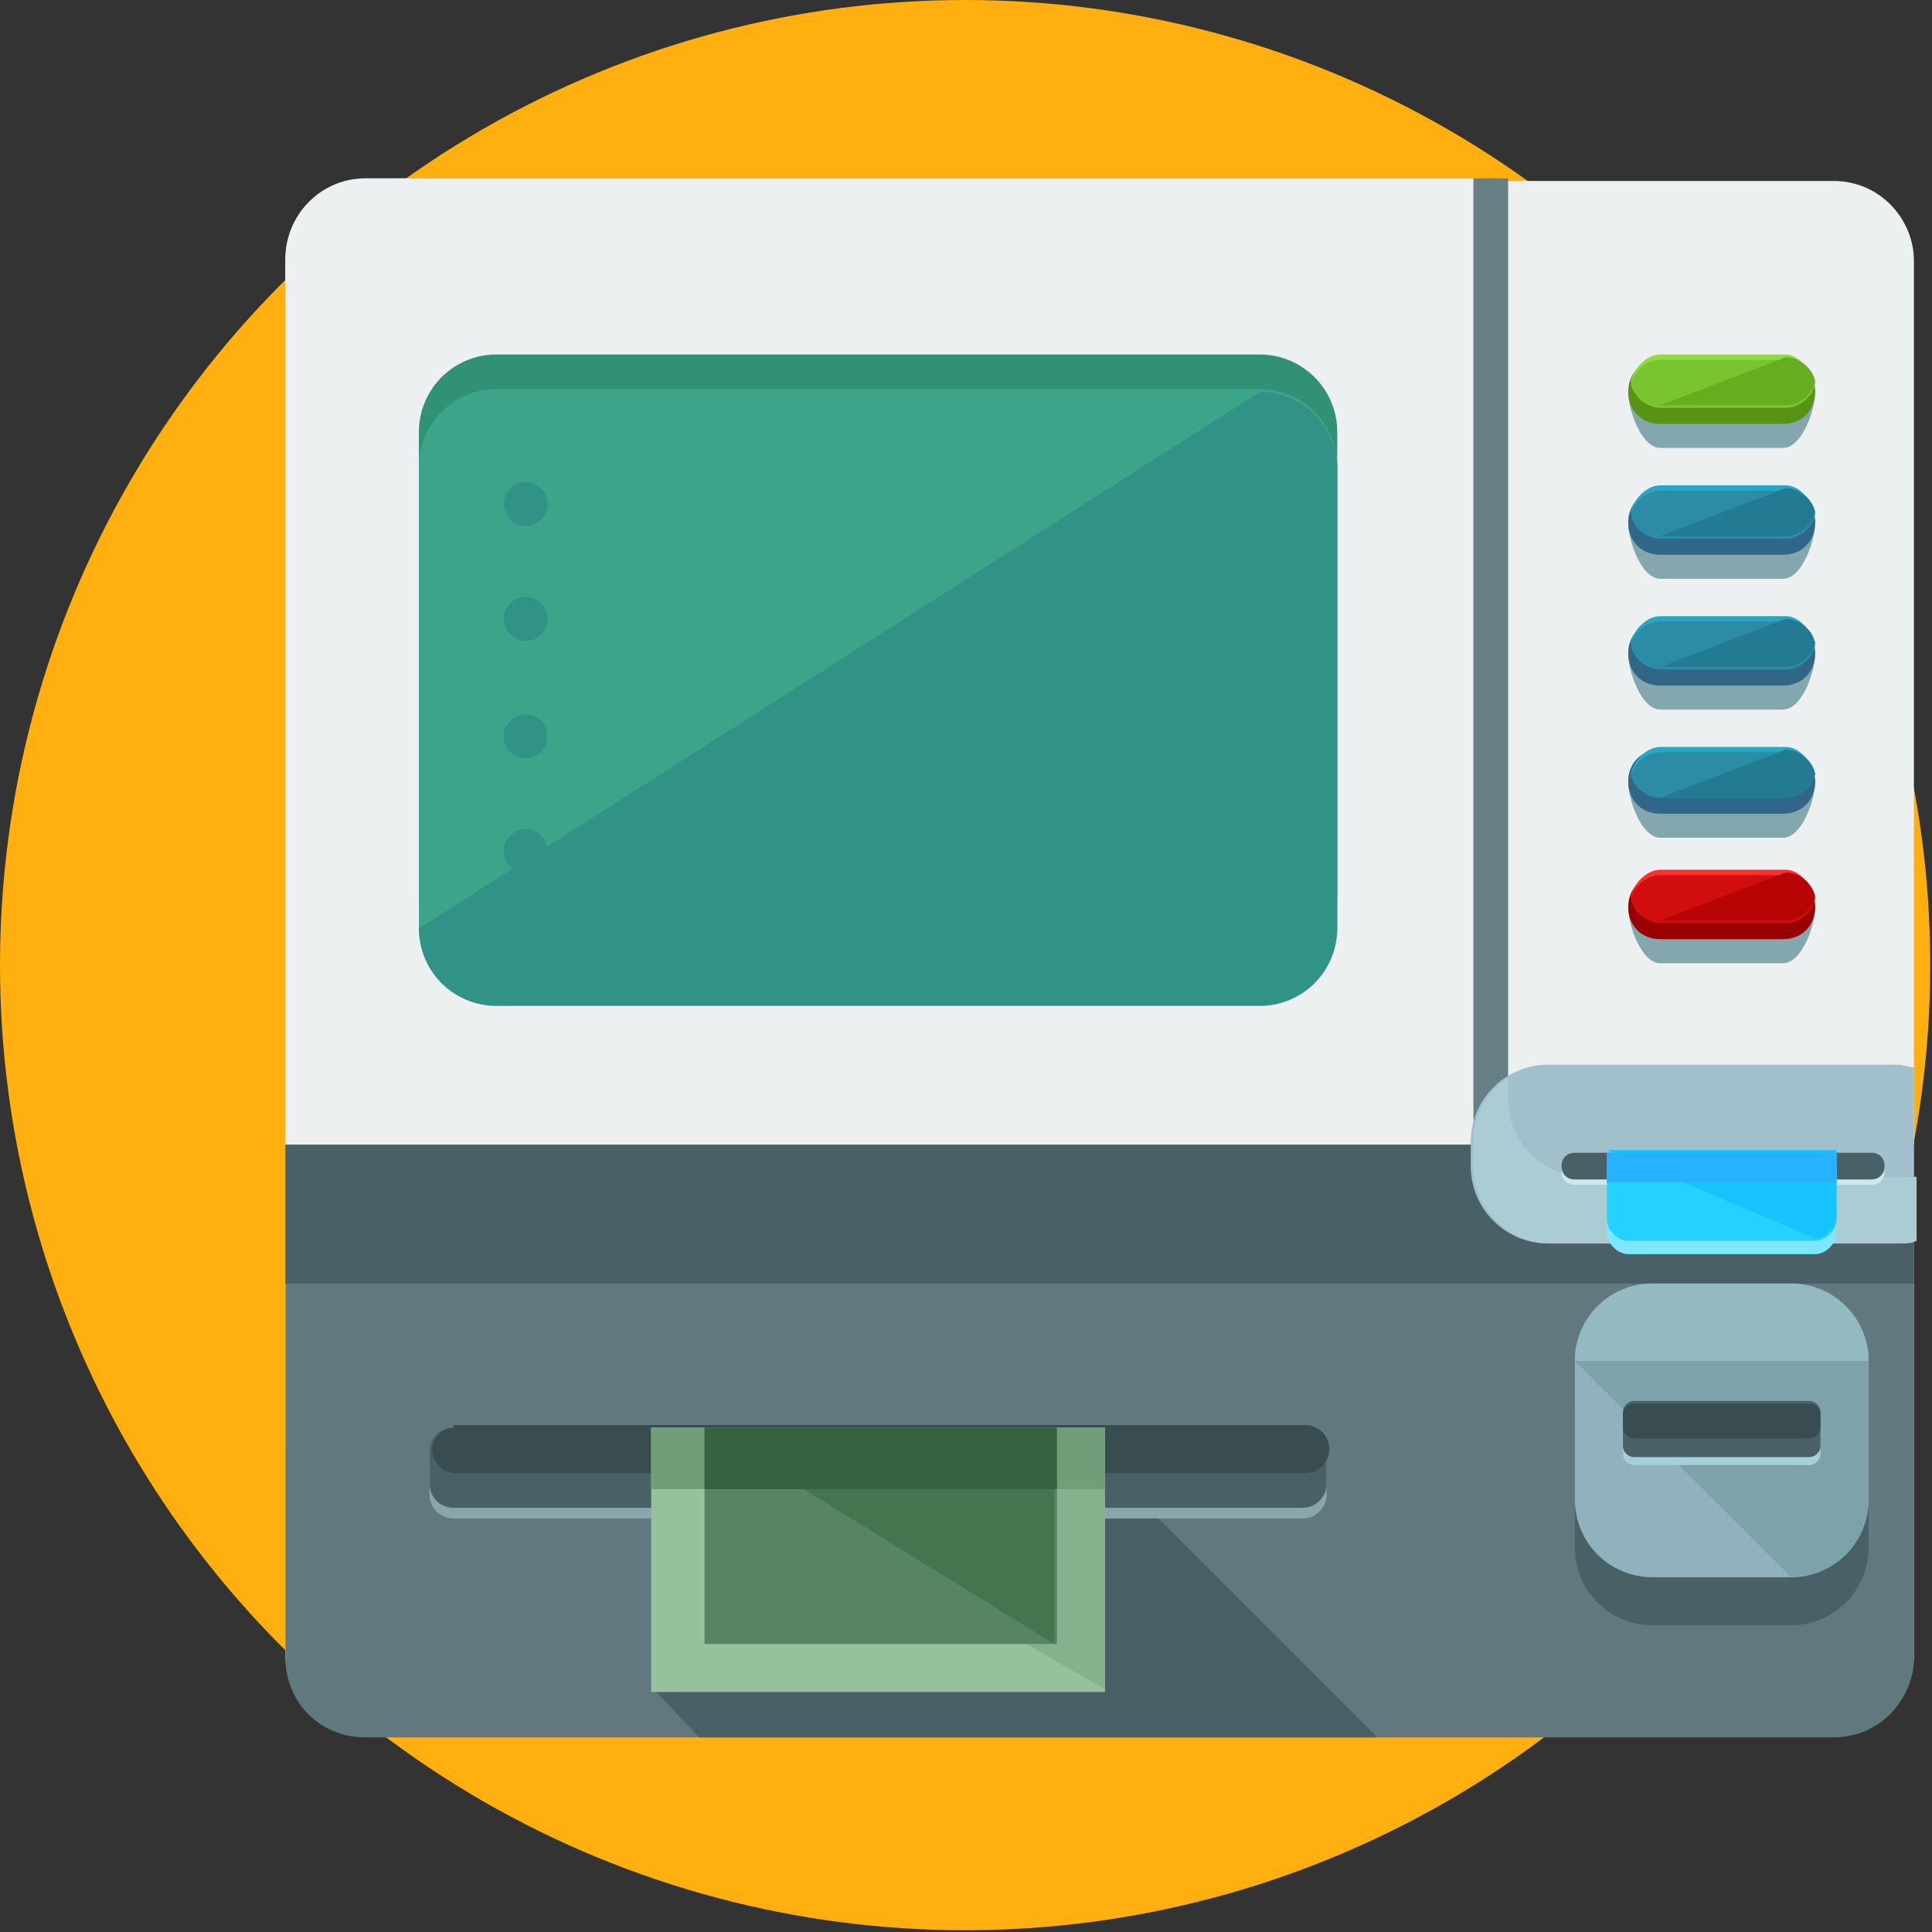 <svg xmlns="http://www.w3.org/2000/svg" width="88" height="88" viewBox="0 0 88 88">
    <rect x="0" y="0" width="88" height="88" fill="#333333" stroke="none"/>
    <g fill="none" fill-rule="nonzero">
        <circle cx="43.96" cy="43.96" r="43.96" fill="#FFAF10"/>
        <path fill="#ECF0F1" d="M87.176 75.366c0 2.068-1.58 3.648-3.648 3.648h-66.88c-2.067 0-3.648-1.702-3.648-3.648V11.891c0-2.067 1.58-3.648 3.648-3.648h66.88c2.067 0 3.648 1.703 3.648 3.648v63.475z"/>
        <path fill="#668086" d="M68.693 66.003V8.122H18.229c-2.067 0-3.648 1.702-3.648 3.648v54.233h54.112z"/>
        <path fill="#ECF0F1" d="M67.112 66.003V8.122H16.648C14.581 8.122 13 9.824 13 11.77v54.233h54.112z"/>
        <path fill="#61787F" d="M13 52.14v23.348c0 2.067 1.58 3.648 3.648 3.648h66.88c2.067 0 3.648-1.702 3.648-3.648V52.141H13z"/>
        <g fill="#486066">
            <path d="M44.251 66.611l-14.47 10.336 2.067 2.189h30.886L51.426 67.827zM13 52.141h74.176v6.323H13z"/>
        </g>
        <path fill="#319176" d="M60.91 40.589a3.529 3.529 0 0 1-3.526 3.526H22.606a3.529 3.529 0 0 1-3.526-3.526V19.674a3.529 3.529 0 0 1 3.526-3.527h34.778a3.529 3.529 0 0 1 3.526 3.527v20.915z"/>
        <path fill="#3CA589" d="M60.91 42.17a3.529 3.529 0 0 1-3.526 3.526H22.606a3.529 3.529 0 0 1-3.526-3.526V21.254a3.529 3.529 0 0 1 3.526-3.526h34.778a3.529 3.529 0 0 1 3.526 3.526V42.17z"/>
        <path fill="#319385" d="M57.384 17.85a3.529 3.529 0 0 1 3.526 3.526v20.915a3.529 3.529 0 0 1-3.526 3.527H22.606a3.529 3.529 0 0 1-3.526-3.527"/>
        <path fill="#84A6AD" d="M82.677 23.808c0 .851-.608 2.554-1.46 2.554h-5.593c-.851 0-1.46-1.703-1.46-2.554 0-.851.609-1.46 1.46-1.46h5.715c.73 0 1.338.609 1.338 1.46z"/>
        <path fill="#306687" d="M82.677 23.808c0 .851-.608 1.46-1.46 1.46h-5.593c-.851 0-1.46-.609-1.46-1.46s.609-1.46 1.46-1.46h5.715c.73 0 1.338.609 1.338 1.46z"/>
        <path fill="#27A7C4" d="M81.34 22.106h-5.716c-.608 0-1.216.608-1.338 1.216.122.608.73 1.094 1.338 1.094h5.715c.608 0 1.216-.486 1.338-1.094-.243-.608-.73-1.216-1.338-1.216z"/>
        <path fill="#2D8CA5" d="M81.34 22.349h-5.716c-.608 0-1.216.486-1.338 1.094.122.608.73 1.095 1.338 1.095h5.715c.608 0 1.216-.487 1.338-1.095-.243-.73-.73-1.094-1.338-1.094z"/>
        <path fill="#227B93" d="M75.624 24.416h5.715c.608 0 1.216-.486 1.338-1.094-.122-.608-.73-1.095-1.338-1.095"/>
        <path fill="#84A6AD" d="M82.677 29.766c0 .852-.608 2.554-1.46 2.554h-5.593c-.851 0-1.46-1.702-1.46-2.554 0-.85.609-1.459 1.46-1.459h5.715c.73 0 1.338.608 1.338 1.46z"/>
        <path fill="#306687" d="M82.677 29.766c0 .852-.608 1.46-1.46 1.46h-5.593c-.851 0-1.46-.608-1.46-1.46 0-.85.609-1.459 1.46-1.459h5.715c.73 0 1.338.608 1.338 1.46z"/>
        <path fill="#27A7C4" d="M81.34 28.064h-5.716c-.608 0-1.216.608-1.338 1.216.122.608.73 1.094 1.338 1.094h5.715c.608 0 1.216-.486 1.338-1.094-.243-.608-.73-1.216-1.338-1.216z"/>
        <path fill="#2D8CA5" d="M81.34 28.307h-5.716c-.608 0-1.216.487-1.338 1.095.122.608.73 1.094 1.338 1.094h5.715c.608 0 1.216-.486 1.338-1.094-.243-.73-.73-1.095-1.338-1.095z"/>
        <path fill="#227B93" d="M75.624 30.374h5.715c.608 0 1.216-.486 1.338-1.094-.122-.608-.73-1.094-1.338-1.094"/>
        <path fill="#84A6AD" d="M82.677 35.603c0 .851-.608 2.554-1.46 2.554h-5.593c-.851 0-1.46-1.703-1.46-2.554 0-.851.609-1.459 1.46-1.459h5.715c.73.122 1.338.73 1.338 1.46z"/>
        <path fill="#306687" d="M82.677 35.603c0 .851-.608 1.46-1.46 1.46h-5.593c-.851 0-1.46-.609-1.46-1.46s.609-1.459 1.46-1.459h5.715c.73.122 1.338.73 1.338 1.46z"/>
        <path fill="#27A7C4" d="M81.34 34.022h-5.716c-.608 0-1.216.608-1.338 1.216.122.608.73 1.095 1.338 1.095h5.715c.608 0 1.216-.487 1.338-1.095-.243-.608-.73-1.216-1.338-1.216z"/>
        <path fill="#2D8CA5" d="M81.34 34.266h-5.716c-.608 0-1.216.486-1.338 1.094.122.486.73.973 1.338.973h5.715c.608 0 1.216-.487 1.338-1.095-.243-.608-.73-.972-1.338-.972z"/>
        <path fill="#227B93" d="M75.624 36.333h5.715c.608 0 1.216-.487 1.338-1.095-.122-.608-.73-1.094-1.338-1.094"/>
        <path fill="#84A6AD" d="M82.677 41.318c0 .852-.608 2.554-1.46 2.554h-5.593c-.851 0-1.46-1.702-1.46-2.554 0-.85.609-1.459 1.46-1.459h5.715c.73 0 1.338.608 1.338 1.46z"/>
        <path fill="#900" d="M82.677 41.318c0 .852-.608 1.46-1.46 1.46h-5.593c-.851 0-1.46-.608-1.46-1.46 0-.85.609-1.459 1.46-1.459h5.715c.73 0 1.338.608 1.338 1.46z"/>
        <path fill="#F73131" d="M81.34 39.616h-5.716c-.608 0-1.216.608-1.338 1.216.122.608.73 1.094 1.338 1.094h5.715c.608 0 1.216-.486 1.338-1.094-.243-.608-.73-1.216-1.338-1.216z"/>
        <path fill="#D10D0D" d="M81.34 39.86h-5.716c-.608 0-1.216.486-1.338 1.094.122.608.73 1.094 1.338 1.094h5.715c.608 0 1.216-.486 1.338-1.094-.243-.73-.73-1.095-1.338-1.095z"/>
        <path fill="#B70404" d="M75.624 41.926h5.715c.608 0 1.216-.486 1.338-1.094-.122-.608-.73-1.094-1.338-1.094"/>
        <path fill="#84A6AD" d="M82.677 17.85c0 .85-.608 2.553-1.46 2.553h-5.593c-.851 0-1.46-1.702-1.46-2.553 0-.852.609-1.46 1.46-1.46h5.715c.73 0 1.338.608 1.338 1.46z"/>
        <path fill="#599316" d="M82.677 17.85c0 .85-.608 1.459-1.46 1.459h-5.593c-.851 0-1.46-.608-1.46-1.46 0-.85.609-1.459 1.46-1.459h5.715c.73 0 1.338.608 1.338 1.46z"/>
        <path fill="#8FDD3C" d="M81.34 16.147h-5.716c-.608 0-1.216.608-1.338 1.216.122.608.73 1.095 1.338 1.095h5.715c.608 0 1.216-.487 1.338-1.095-.243-.486-.73-1.216-1.338-1.216z"/>
        <path fill="#79C430" d="M81.34 16.39h-5.716c-.608 0-1.216.487-1.338 1.095.122.608.73 1.094 1.338 1.094h5.715c.608 0 1.216-.486 1.338-1.094-.243-.608-.73-1.095-1.338-1.095z"/>
        <path fill="#67AD1E" d="M75.624 18.458h5.715c.608 0 1.216-.487 1.338-1.095-.122-.608-.73-1.094-1.338-1.094"/>
        <path fill="#89A6AD" d="M60.424 68.07a1.09 1.09 0 0 1-1.094 1.095H20.66a1.09 1.09 0 0 1-1.094-1.095v-1.459a1.09 1.09 0 0 1 1.095-1.094H59.33a1.09 1.09 0 0 1 1.094 1.094v1.46z"/>
        <path fill="#486066" d="M60.424 67.584a1.09 1.09 0 0 1-1.094 1.094H20.66a1.09 1.09 0 0 1-1.094-1.094v-1.46a1.09 1.09 0 0 1 1.095-1.094H59.33a1.09 1.09 0 0 1 1.094 1.095v1.459z"/>
        <path fill="#394D51" d="M20.66 65.03c-.486 0-.972.487-.972.973a1.09 1.09 0 0 0 1.094 1.095h38.67a1.09 1.09 0 0 0 1.094-1.095 1.09 1.09 0 0 0-1.095-1.094h-38.79v.121z"/>
        <path fill="#486066" d="M85.109 70.502a3.529 3.529 0 0 1-3.527 3.527H75.26a3.529 3.529 0 0 1-3.526-3.527V64.18a3.529 3.529 0 0 1 3.526-3.526h6.323a3.529 3.529 0 0 1 3.527 3.526v6.323z"/>
        <path fill="#91B2BC" d="M85.109 68.314a3.529 3.529 0 0 1-3.527 3.526H75.26a3.529 3.529 0 0 1-3.526-3.526V61.99a3.529 3.529 0 0 1 3.526-3.526h6.323a3.529 3.529 0 0 1 3.527 3.526v6.324z"/>
        <path fill="#7EA2AA" d="M71.733 61.99a3.529 3.529 0 0 1 3.526-3.526h6.323a3.529 3.529 0 0 1 3.527 3.526v6.324a3.529 3.529 0 0 1-3.527 3.526"/>
        <path fill="#93BAC1" d="M71.733 61.99a3.529 3.529 0 0 1 3.526-3.526h6.323a3.529 3.529 0 0 1 3.527 3.526"/>
        <path fill="#A7CFD8" d="M82.92 66.246c0 .244-.243.487-.486.487h-8.026c-.243 0-.486-.243-.486-.487v-1.58c0-.244.243-.487.486-.487h8.026c.243 0 .486.243.486.487v1.58z"/>
        <path fill="#486066" d="M82.92 65.882c0 .243-.243.486-.486.486h-8.026c-.243 0-.486-.243-.486-.486V64.3c0-.243.243-.487.486-.487h8.026c.243 0 .486.244.486.487v1.58z"/>
        <path fill="#394D51" d="M82.434 63.936h-8.026c-.243 0-.486.243-.486.486v.608c0 .244.243.487.486.487h8.026c.243 0 .486-.243.486-.487v-.608c0-.243-.243-.486-.486-.486z"/>
        <path fill="#95C19D" d="M29.659 65.03h20.672v12.038H29.659z"/>
        <path fill="#83B28C" d="M29.66 65.03H50.33v11.917"/>
        <path fill="#719E78" d="M29.659 65.03h20.672v2.797H29.659z"/>
        <path fill="#578461" d="M32.091 65.03h16.051v9.85H32.091z"/>
        <path fill="#43754F" d="M32.091 65.03h15.93v9.85"/>
        <path fill="#A2C0CC" d="M87.176 56.518v-7.904c-.243 0-.486-.121-.73-.121h-15.93a3.529 3.529 0 0 0-3.526 3.526v1.095a3.529 3.529 0 0 0 3.527 3.526h15.93c.243-.122.486-.122.729-.122z"/>
        <path fill="#ABCCD3" d="M72.22 53.6a3.529 3.529 0 0 1-3.527-3.526V49.1c-.973.608-1.581 1.702-1.581 2.918v1.095a3.529 3.529 0 0 0 3.526 3.526h15.93c.243 0 .486 0 .73-.122V53.6H72.219z"/>
        <path fill="#35633F" d="M32.091 65.03h16.051v2.797H32.091z"/>
        <path fill="#CBE8EF" d="M85.838 53.357c0 .365-.243.608-.608.608H71.733c-.365 0-.608-.243-.608-.608s.243-.608.608-.608H85.23c.365 0 .608.365.608.608z"/>
        <path fill="#486066" d="M85.838 53.114c0 .364-.243.608-.608.608H71.733c-.365 0-.608-.244-.608-.608 0-.365.243-.608.608-.608H85.23c.365 0 .608.243.608.608z"/>
        <path fill="#7DE7FF" d="M73.192 53.114v3.04c0 .486.486.972.973.972h8.512c.486 0 .973-.486.973-.972v-3.04H73.192z"/>
        <path fill="#24D1FF" d="M73.192 52.506v3.04c0 .486.486.972.973.972h8.512c.486 0 .973-.486.973-.972v-3.04H73.192z"/>
        <path fill="#17C3FF" d="M82.677 56.397c.486 0 .973-.487.973-.973v-3.04H73.192"/>
        <path fill="#27B2FF" d="M73.192 52.506H83.65v1.338H73.192z"/>
        <g fill="#319385" transform="translate(22.88 21.984)">
            <circle cx="1.064" cy=".973" r="1"/>
            <circle cx="1.064" cy="6.202" r="1"/>
            <circle cx="1.064" cy="11.552" r="1"/>
            <circle cx="1.064" cy="16.781" r="1"/>
        </g>
    </g>
</svg>
